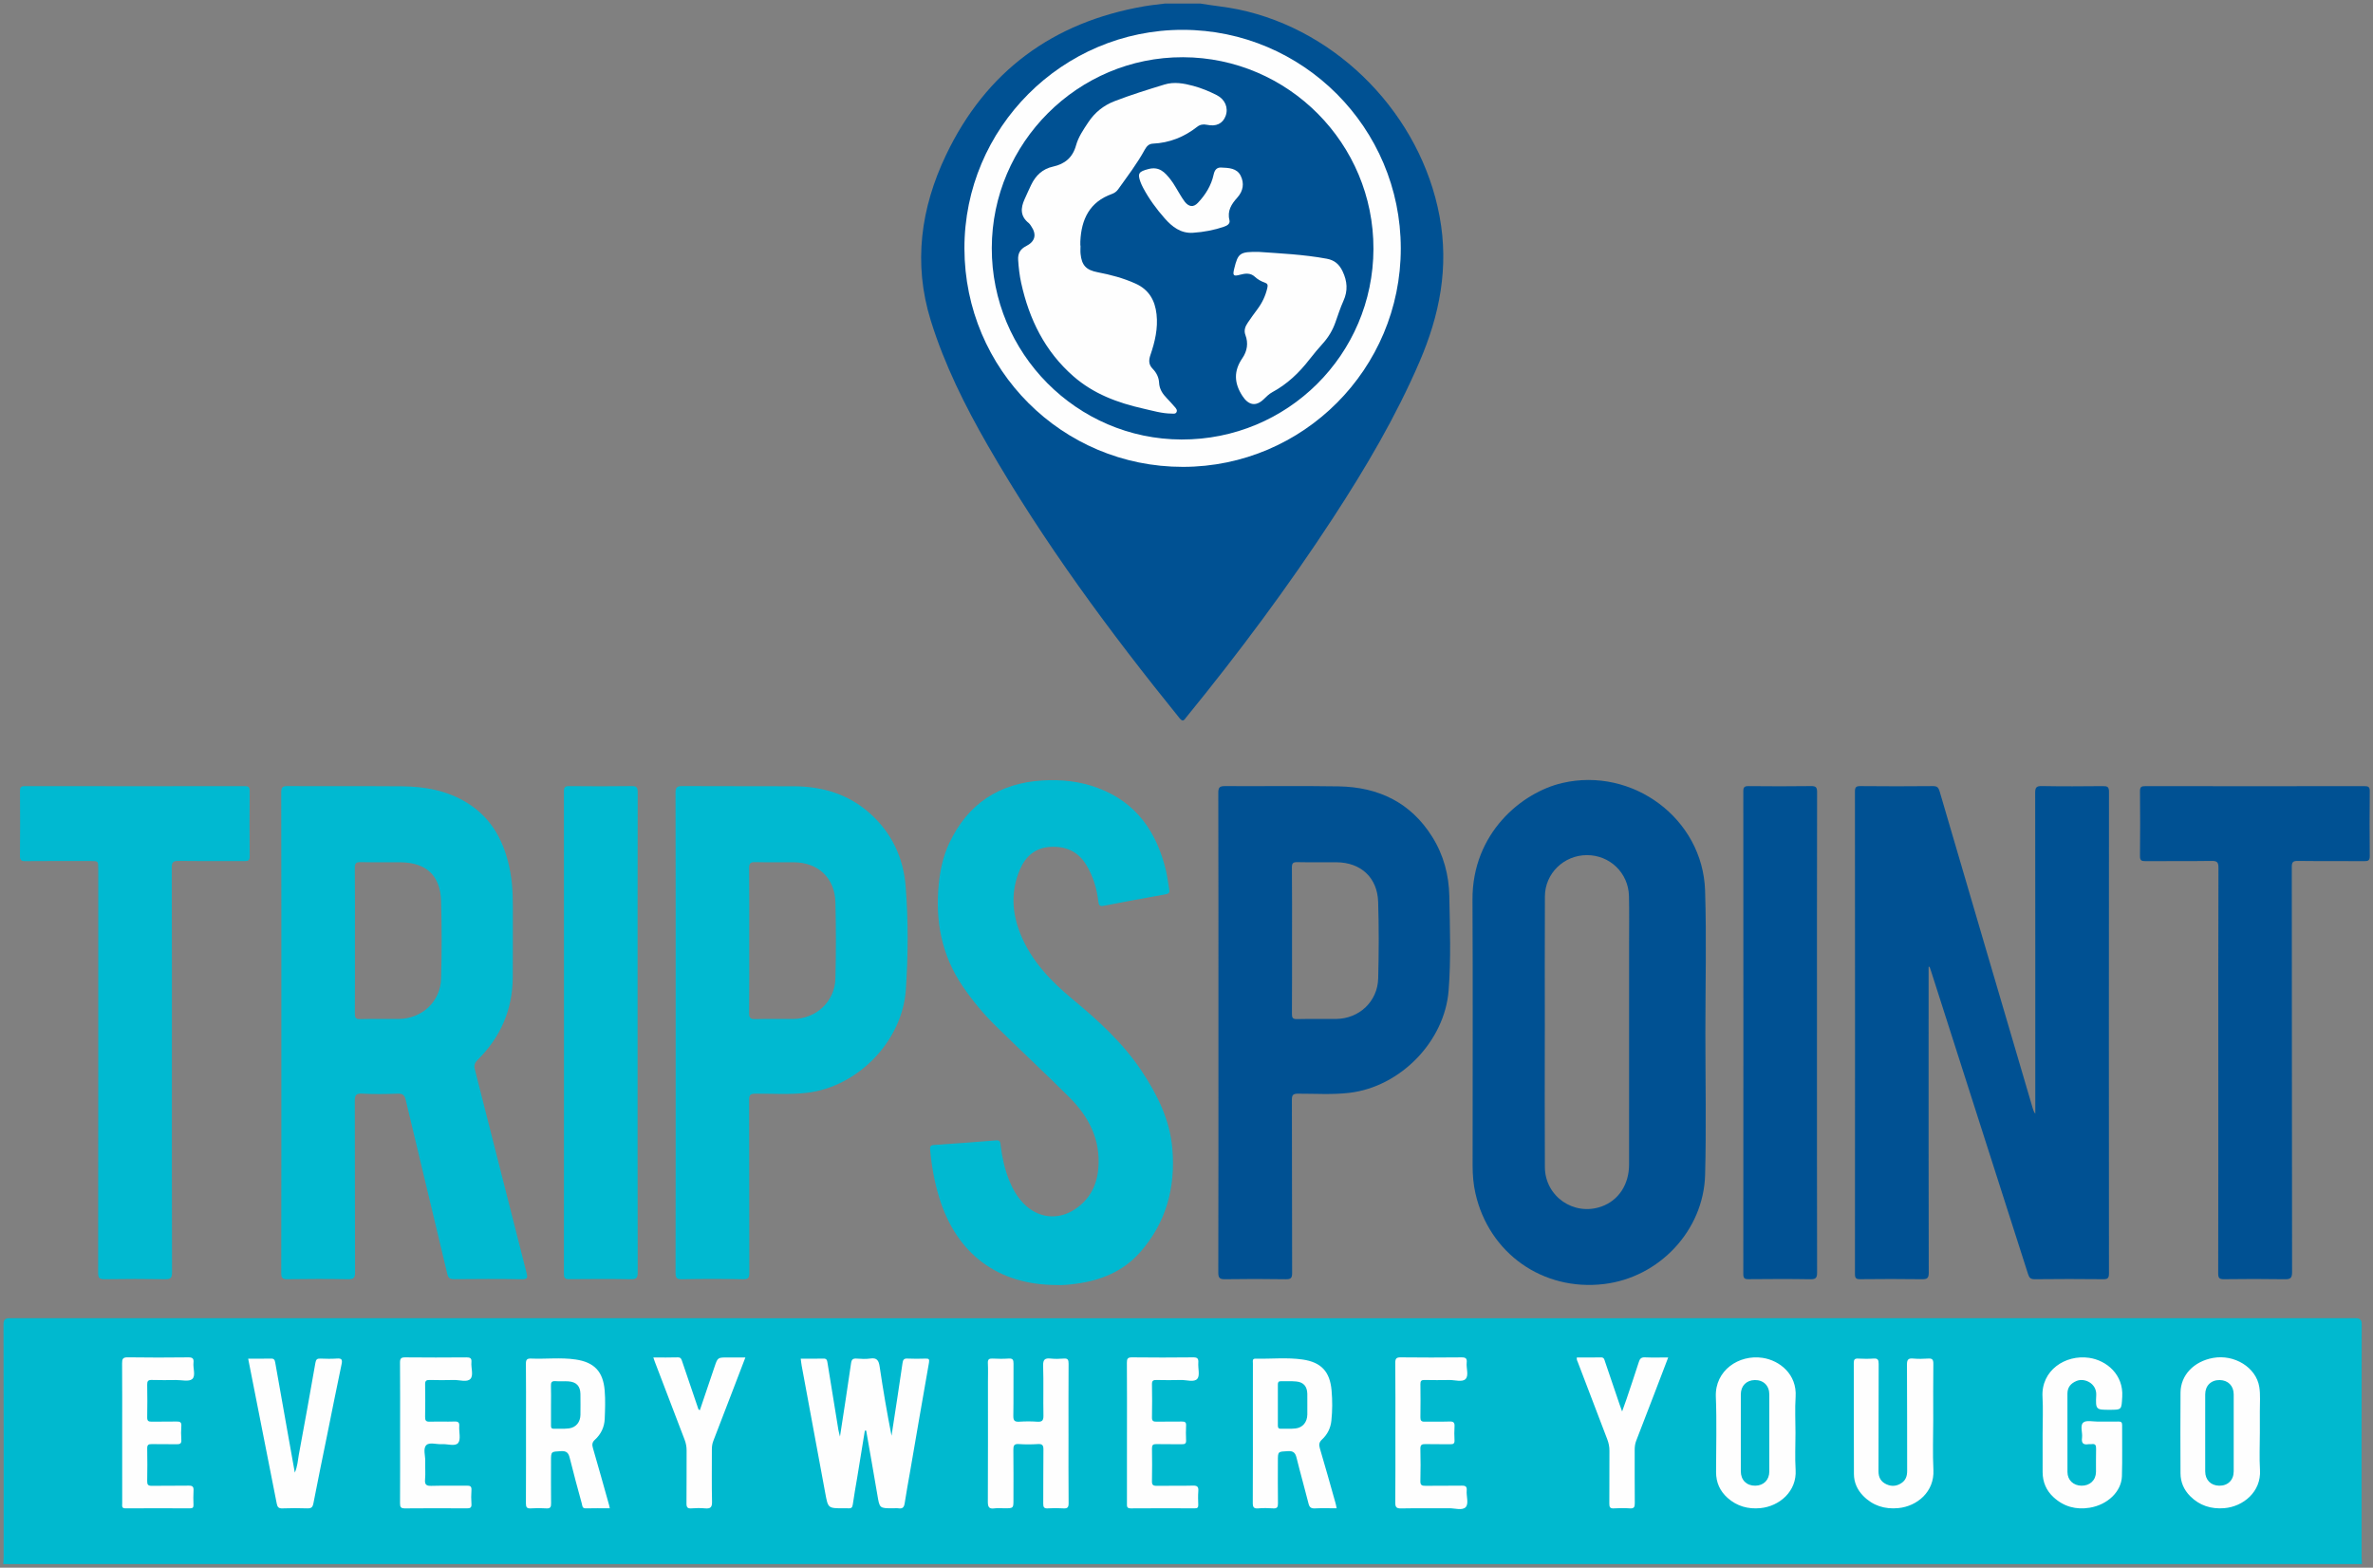 <svg viewBox="0 0 1998 1320" xmlns="http://www.w3.org/2000/svg"><rect x="0" y="0" width="1998" height="1320" fill="#808080" stroke="none"/><path d="m2.724 1317c.116-1.985.334-3.97.335-5.955.018-65.164.07-130.328-.101-195.491-.012-4.723 1.385-5.641 5.811-5.641 657.971.097 1315.941.097 1973.912 0 4.428-.001 5.823.921 5.81 5.642-.172 65.163-.119 130.327-.101 195.491 0 1.985.218 3.97.335 5.954z" fill="#00b9cf"/><path d="m1010.724 3c10.627 1.828 21.378 2.74 31.967 4.951 84.617 17.663 153.548 89.355 169.361 174.062 8.059 43.169.094 83.186-16.832 122.539-19.928 46.33-45.436 89.538-72.919 131.645-37.992 58.208-79.522 113.83-123.441 167.684-1.663 2.039-2.663 4.595-5.699.843-58.922-72.834-114.49-148.032-161.3-229.362-19.35-33.62-36.621-68.242-48.177-105.48-14.972-48.248-8.344-94.905 12.811-139.305 33.585-70.491 89.982-112.002 166.994-125.3 5.706-.985 11.488-1.528 17.235-2.277h30zm613.108 811.11v43.931c0 71.165-.052 142.329.119 213.494.011 4.706-1.358 5.65-5.754 5.587-17.329-.25-34.665-.204-51.996-.019-3.549.038-4.386-.996-4.384-4.459.089-135.329.09-270.659-.005-405.988-.003-3.633.739-4.789 4.601-4.749 20.331.212 40.666.2 60.996.003 3.535-.034 4.725 1.093 5.692 4.395 26.059 89.009 52.25 177.98 78.422 266.956.452 1.537.949 3.06 2.136 4.509v-6.154c0-87.997.032-175.995-.097-263.992-.006-4.393.872-5.834 5.58-5.746 17.16.321 34.331.223 51.495.05 3.665-.037 5.076.567 5.072 4.762-.127 135.163-.123 270.326-.015 405.488.003 3.925-.981 4.978-4.915 4.935-19.164-.21-38.333-.209-57.496.008-3.546.04-4.718-1.193-5.727-4.354-27.143-85.016-54.397-169.997-81.637-254.982-.398-1.241-.851-2.464-1.279-3.696-.269.008-.538.015-.808.021z" fill="#005193"/><path d="m889.747 1081.995c-49.487.007-84.367-26.203-98.921-73.525-4.079-13.262-6.471-26.81-7.688-40.616-.274-3.111.924-3.618 3.544-3.797 17.279-1.184 34.559-2.382 51.816-3.835 4.03-.339 3.787 2.178 4.079 4.584 1.207 9.951 3.377 19.662 7.082 29.001 2.85 7.182 6.639 13.789 12.019 19.397 11.894 12.399 28.795 14.599 43.188 5.147 12.341-8.104 18.667-19.87 19.904-34.609 2.03-24.183-8.048-43.503-24.477-59.879-20.296-20.231-41.295-39.756-61.755-59.825-10.358-10.16-19.62-21.325-27.824-33.334-17.927-26.241-23.441-55.362-20.287-86.555 1.198-11.847 3.728-23.374 8.785-34.149 15.585-33.207 42.037-50.606 78.467-52.845 15.926-.979 31.631.707 46.687 6.336 32.505 12.151 49.596 37.118 57.357 69.652 1.233 5.167 1.737 10.504 2.737 15.731.535 2.799-.471 3.702-3.224 4.19-17.36 3.074-34.704 6.253-52.005 9.645-3.726.731-4.144-.946-4.487-3.826-1.292-10.848-4.38-21.104-10.092-30.54-6.973-11.519-17.437-16.01-30.401-15.251-12.472.73-20.667 7.845-25.437 18.862-7.913 18.275-6.908 36.703.515 54.849 9.158 22.386 25.323 39.277 43.592 54.415 21.611 17.908 42.32 36.693 58.06 60.239 13.376 20.009 23.996 41.364 26.08 65.644 2.805 32.682-5.166 62.572-27.336 87.533-14.255 16.049-33.074 23.591-54.006 26.338-5.615.738-11.259 1.303-15.972 1.023z" fill="#00b9d1"/><path d="m1867.748 900.723c0-56.667-.076-113.334.133-170 .018-5.003-1.403-5.893-6.047-5.822-18.496.285-36.999.039-55.498.189-3.342.027-4.573-.654-4.534-4.313.195-18.165.191-36.333.002-54.498-.037-3.596 1.077-4.353 4.483-4.348 61.5.1 123 .1 184.499.001 3.387-.005 4.524.73 4.487 4.333-.189 18.165-.191 36.333.001 54.498.038 3.625-1.138 4.356-4.508 4.328-18.665-.155-37.335.067-55.998-.182-4.177-.056-5.154 1.014-5.15 5.166.124 113.667.054 227.333.243 341 .009 5.271-1.515 6.141-6.298 6.058-16.995-.294-34-.239-50.997-.021-3.887.05-4.923-.939-4.913-4.89.139-57.165.095-114.332.095-171.499z" fill="#005193"/><path d="m144.719 901.508c0 56.663-.065 113.327.118 169.99.015 4.7-1.348 5.679-5.764 5.613-16.995-.254-33.999-.268-50.994.01-4.39.072-5.452-1.023-5.447-5.443.138-113.327.109-226.654.109-339.98 0-6.689-.001-6.689-6.478-6.69-18.332-.001-36.665-.089-54.996.077-3.474.031-4.498-.894-4.463-4.427.176-18.164.153-36.331.015-54.496-.024-3.195.768-4.238 4.13-4.232 61.663.101 123.326.094 184.989.015 3.132-.004 4.313.684 4.282 4.093-.165 18.331-.171 36.665.004 54.995.033 3.509-1.327 4.044-4.356 4.027-18.498-.108-36.999.087-55.495-.156-4.415-.058-5.786.912-5.771 5.612.18 56.999.117 113.996.117 170.992zm392.109-32.037c0 67.304-.045 134.608.101 201.911.01 4.474-1.006 5.826-5.654 5.746-17.321-.3-34.65-.208-51.975-.045-3.422.032-4.494-.815-4.492-4.388.091-135.441.091-270.882.003-406.322-.002-3.49.909-4.485 4.425-4.45 17.491.177 34.986.22 52.475-.022 4.122-.057 5.227.952 5.218 5.158-.143 67.471-.101 134.942-.101 202.412z" fill="#00b9d1"/><path d="m1529.833 869.477c0 67.321-.047 134.642.105 201.963.01 4.5-1.043 5.775-5.644 5.697-17.325-.295-34.659-.206-51.988-.044-3.389.032-4.496-.739-4.493-4.345.096-135.476.095-270.951.002-406.427-.002-3.529.955-4.433 4.43-4.398 17.495.176 34.995.222 52.488-.023 4.098-.057 5.214.884 5.204 5.113-.148 67.489-.104 134.977-.104 202.464z" fill="#005193"/><path d="m728.18 1204.582c-2.151 13.213-4.292 26.427-6.459 39.637-1.239 7.55-2.664 15.074-3.704 22.651-.359 2.617-1.416 3.384-3.812 3.152-1.32-.128-2.663-.022-3.996-.022-13.066 0-13.008-.011-15.368-12.81-6.603-35.813-13.263-71.615-19.883-107.424-.327-1.771-.49-3.573-.782-5.763 6.526 0 12.84.115 19.145-.052 2.887-.076 3.097 1.616 3.436 3.739 2.994 18.722 6.05 37.433 9.113 56.144.238 1.451.668 2.87 1.358 5.774 3.297-21.559 6.476-41.609 9.326-61.706.472-3.326 1.638-4.136 4.682-3.956 3.819.226 7.732.52 11.476-.054 5.72-.876 7.17 1.743 7.925 6.835 2.877 19.404 6.174 38.746 10.001 58.183 1.692-11.036 3.398-22.07 5.072-33.109 1.422-9.375 2.836-18.75 4.189-28.135.346-2.399.984-3.897 3.984-3.74 5.151.27 10.328.169 15.489.035 2.586-.067 3.317.434 2.804 3.333-5.362 30.296-10.535 60.625-15.766 90.943-1.583 9.177-3.319 18.33-4.708 27.536-.491 3.256-1.665 4.753-5.072 4.266-1.633-.233-3.326-.04-4.992-.04-11.176 0-11.039-.023-12.94-11.358-3.025-18.027-6.254-36.02-9.397-54.027-.373-.01-.747-.021-1.121-.032zm397.235 65.418c-6.273 0-12.266-.203-18.236.082-3.22.154-4.62-.796-5.423-3.997-3.234-12.894-6.915-25.677-10.084-38.587-1.044-4.251-2.725-5.878-7.346-5.618-8.369.47-8.388.129-8.388 8.474 0 11.828-.102 23.657.068 35.482.046 3.171-.697 4.475-4.1 4.234-4.144-.294-8.349-.35-12.482.011-3.896.34-4.645-1.137-4.626-4.762.149-27.486.082-54.973.082-82.459 0-11.661-.021-23.322.024-34.983.006-1.654-.776-3.945 2.318-3.871 13.144.312 26.377-1.164 39.421.708 15.827 2.271 23.13 10.237 24.507 26.079.734 8.44.721 16.967-.169 25.443-.653 6.219-3.293 11.555-7.805 15.758-2.408 2.244-2.873 4.206-1.935 7.363 4.589 15.453 8.904 30.987 13.294 46.498.351 1.241.542 2.529.88 4.145zm-611.985-.004c-6.912 0-13.565-.131-20.209.058-3.118.089-2.878-2.261-3.339-3.957-3.491-12.828-7.024-25.649-10.202-38.556-1.037-4.211-2.658-5.923-7.311-5.661-8.411.474-8.431.13-8.431 8.432 0 11.828-.094 23.656.063 35.482.041 3.104-.579 4.526-4.055 4.28-4.31-.306-8.671-.288-12.984-.004-3.356.221-4.167-.989-4.15-4.208.125-23.321.067-46.644.067-69.965 0-15.826.098-31.652-.077-47.476-.038-3.426.773-4.639 4.379-4.492 12.471.507 25.04-1.048 37.422.766 15.841 2.321 23.193 10.222 24.519 26.058.664 7.935.35 15.981.036 23.959-.271 6.917-3.157 12.944-8.3 17.61-2.364 2.145-2.454 4.12-1.616 6.99 4.654 15.953 9.097 31.969 13.603 47.965.216.77.34 1.567.585 2.719zm386.229-62.804c0 19.499-.093 38.998.085 58.495.032 3.556-.984 4.622-4.463 4.384-4.313-.296-8.673-.267-12.99-.005-3.13.189-3.935-.9-3.906-3.936.142-15.164-.06-30.332.152-45.495.052-3.743-.938-4.948-4.726-4.705-5.311.339-10.68.367-15.987-.006-3.984-.281-4.64 1.301-4.595 4.835.18 13.997.074 27.997.073 41.996 0 7.246 0 7.246-7.491 7.246-2.833 0-5.713-.327-8.489.072-4.858.698-5.601-1.484-5.58-5.798.164-33.497.091-66.995.091-100.492 0-5.333.195-10.676-.072-15.995-.161-3.212 1.022-3.992 3.997-3.845 4.489.221 9.014.304 13.49-.021 3.493-.254 4.14 1.155 4.112 4.268-.129 14.665.093 29.333-.155 43.995-.068 4.024 1.167 5.142 5.026 4.894 4.979-.32 10.012-.341 14.988.005 4.035.28 5.428-.785 5.339-5.102-.289-13.993.187-28.005-.258-41.99-.169-5.318 1.557-6.584 6.381-6.067 3.625.388 7.344.312 10.985.009 3.463-.288 4.077 1.155 4.057 4.265-.125 19.662-.064 39.328-.064 58.993zm820.176-.929c-.002-9.998.476-20.023-.099-29.988-1.295-22.426 19.229-35.858 39.243-32.966 14.856 2.147 29.013 14.235 27.884 32.734-.671 10.992-.117 11.026-10.757 11.026-11.226 0-11.787-.029-11.139-12.376.511-9.75-9.774-14.837-16.726-11.857-4.755 2.038-7.516 5.333-7.515 10.656.002 21.995-.042 43.991.026 65.986.021 6.75 4.959 11.412 11.81 11.497 7.085.087 12.127-4.633 12.208-11.572.076-6.498-.122-13.001.082-19.494.094-2.98-.651-4.438-3.845-3.915-.811.133-1.682-.096-2.493.039-4.278.712-6.135-.752-5.507-5.332.604-4.403-1.872-10.33 1.046-12.904 2.483-2.19 8.234-.736 12.541-.784 5.665-.062 11.333.073 16.995-.057 2.305-.053 3.214.567 3.196 3.045-.107 14.33.276 28.671-.176 42.988-.406 12.865-11.987 24.042-27.139 26.533-11.441 1.881-21.817-.846-30.5-8.896-6.074-5.632-9.046-12.62-9.127-20.872-.003-.333-.005-.667-.005-1-.001-10.829-.001-21.66-.003-32.491zm-208.097.39c0 10.33-.522 20.692.115 30.983 1.127 18.22-13.717 30.664-29.529 32.22-10.387 1.022-19.83-1.526-27.767-8.618-6.446-5.759-9.672-12.981-9.672-21.633-.002-21.16.662-42.346-.189-63.472-.891-22.126 19.316-35.846 39.419-32.792 14.222 2.16 29.003 13.698 27.742 32.83-.667 10.119-.118 20.318-.119 30.482zm391 .117c0 10.33-.518 20.692.114 30.983 1.125 18.319-14.148 30.887-30.142 32.158-10.992.873-20.739-2.154-28.672-10.147-5.302-5.342-8.085-11.803-8.115-19.278-.09-22.659-.166-45.319.015-67.977.117-14.606 11.219-26.183 27.344-29.111 17.96-3.262 36.318 7.93 38.977 24.432 1.074 6.668.41 13.622.468 20.446.053 6.165.012 12.33.011 18.494zm-275-11.52c0 14.161-.576 28.352.143 42.477.934 18.326-13.685 30.607-29.587 32.126-11.346 1.084-21.42-1.993-29.563-10.343-4.996-5.124-7.752-11.318-7.781-18.4-.127-31.155-.032-62.31-.124-93.465-.008-2.79.735-3.846 3.631-3.701 4.321.217 8.679.305 12.987-.02 3.622-.274 4.361 1.054 4.346 4.467-.132 30.155-.013 60.311-.136 90.466-.021 5.134 2.004 8.7 6.451 10.839 4.561 2.193 9.091 1.77 13.232-1.197 3.407-2.441 4.444-5.894 4.432-10.025-.084-29.822.052-59.646-.153-89.467-.029-4.264 1.157-5.457 5.251-5.089 4.132.37 8.339.308 12.483.011 3.443-.246 4.524.742 4.477 4.338-.206 15.659-.089 31.322-.089 46.983zm-1418.788-51.248c6.722 0 13.032.089 19.337-.045 2.428-.051 3.057 1.1 3.426 3.207 3.613 20.631 7.307 41.249 10.982 61.87 1.779 9.98 3.565 19.958 5.528 30.945 2.324-5.327 2.487-10.26 3.36-14.953 4.801-25.822 9.461-51.67 13.988-77.541.482-2.752 1.393-3.64 4.091-3.536 4.656.181 9.343.306 13.982-.03 3.81-.276 4.812.685 3.992 4.579-4.212 20.002-8.178 40.056-12.239 60.089-3.863 19.06-7.846 38.097-11.503 57.197-.64 3.34-1.784 4.396-5.104 4.285-6.987-.234-13.995-.265-20.978.016-3.186.128-4.222-1.076-4.786-3.962-6.728-34.419-13.552-68.82-20.349-103.225-1.216-6.15-2.427-12.302-3.727-18.896zm-106.071 61.991c0-19.33.084-38.661-.074-57.989-.03-3.671.563-5.185 4.793-5.117 16.993.274 33.993.218 50.988.028 3.569-.04 4.719 1.024 4.335 4.475-.527 4.734 2.077 11.085-1.084 13.808-2.72 2.343-8.875.761-13.511.801-6.832.058-13.669.171-20.494-.054-3.151-.104-3.946.999-3.891 3.992.168 9.162.162 18.331.002 27.493-.051 2.898.95 3.691 3.733 3.624 6.995-.169 13.999.07 20.993-.115 2.932-.077 4.256.572 4.014 3.823-.285 3.811-.285 7.677 0 11.488.244 3.258-1.1 3.897-4.021 3.821-6.994-.18-13.999.059-20.993-.114-2.805-.069-3.768.775-3.721 3.642.151 9.162.167 18.331-.01 27.493-.059 3.021.781 4.03 3.901 3.975 10.328-.182 20.665.068 30.992-.146 3.342-.069 4.325.987 4.115 4.213-.259 3.982-.146 7.997-.032 11.993.06 2.12-.639 2.915-2.841 2.907-18.163-.066-36.327-.085-54.49.004-3.354.016-2.688-2.176-2.69-4.057-.021-19.995-.014-39.992-.014-59.988zm234 .347c0-19.663.088-39.327-.081-58.989-.03-3.521.963-4.466 4.452-4.43 17.162.175 34.327.155 51.49.012 3.187-.027 4.502.738 4.195 4.112-.435 4.776 1.932 11.001-.855 14.002-2.847 3.065-9.134.802-13.908.925-6.828.175-13.666.161-20.494-.012-2.794-.071-3.779.752-3.731 3.633.153 9.162.166 18.331-.009 27.493-.057 3.006.753 4.083 3.892 3.984 6.992-.22 14.001.094 20.992-.142 3.178-.107 4.042.976 3.848 3.988-.309 4.792 1.508 11.012-.87 14.03-2.541 3.223-9.033.738-13.788 1.054-4.459.296-10.328-1.847-13.031.797-2.97 2.905-.78 8.846-.939 13.457-.178 5.16.325 10.364-.148 15.486-.433 4.691 1.41 5.485 5.6 5.357 9.823-.298 19.662.016 29.491-.162 3.004-.055 4.194.671 3.965 3.855-.274 3.813-.292 7.678.004 11.488.256 3.299-1.146 3.8-4.032 3.781-17.33-.115-34.661-.149-51.99.021-3.385.033-4.135-1.076-4.115-4.25.126-19.83.062-39.661.062-59.49zm612 .115c0-19.663.075-39.327-.073-58.989-.025-3.357.662-4.596 4.328-4.554 17.161.198 34.328.196 51.489.001 3.621-.041 4.569 1.118 4.319 4.515-.34 4.627 1.514 10.802-.823 13.532-2.721 3.178-9.068.875-13.833 1.007-6.827.189-13.665.141-20.494.002-2.631-.053-3.913.444-3.854 3.507.179 9.328.168 18.664.001 27.993-.053 2.95 1.042 3.644 3.772 3.584 7.162-.157 14.331.036 21.494-.099 2.535-.048 3.592.633 3.461 3.345-.201 4.156-.209 8.337.001 12.493.142 2.81-1.116 3.302-3.544 3.264-7.164-.112-14.333.083-21.494-.099-2.862-.073-3.729.854-3.684 3.682.148 9.163.172 18.332-.013 27.493-.062 3.072.874 3.988 3.941 3.935 10.162-.175 20.335.135 30.491-.167 3.897-.116 4.884 1.14 4.587 4.775-.311 3.807-.161 7.662-.039 11.491.069 2.165-.716 2.878-2.879 2.87-17.997-.064-35.994-.113-53.99.031-3.428.027-3.183-1.855-3.18-4.121.027-19.831.016-39.661.016-59.491zm226 .11c0-19.663.108-39.328-.094-58.989-.039-3.806 1.037-4.709 4.739-4.665 16.995.203 33.994.187 50.989.008 3.471-.036 4.814.837 4.412 4.4-.535 4.74 2.022 10.915-1.023 13.9-2.789 2.734-8.875.694-13.505.767-6.997.11-13.999.124-20.995-.02-2.592-.053-3.483.766-3.447 3.399.126 9.33.139 18.664-.01 27.994-.045 2.808.775 3.778 3.659 3.701 6.994-.186 14.003.126 20.992-.14 3.424-.13 4.276 1.113 4.078 4.269-.24 3.818-.207 7.67-.007 11.492.14 2.677-.86 3.432-3.432 3.38-6.996-.14-14.001.098-20.993-.112-3.147-.094-4.404.644-4.316 4.08.229 8.993.24 18-.006 26.991-.096 3.505 1.269 4.09 4.347 4.041 10.162-.162 20.331.061 30.492-.132 3.222-.061 4.48.791 4.174 4.134-.437 4.774 1.945 11.008-.868 13.99-2.862 3.032-9.144.856-13.918.902-13.496.131-26.999-.132-40.49.152-4.116.087-4.894-1.273-4.859-5.053.176-19.495.081-38.993.081-58.489zm-624.788-63.563c7.227 0 13.879.159 20.516-.074 2.867-.101 3.197 1.752 3.824 3.593 4.394 12.89 8.767 25.786 13.149 38.679.256.753.195 1.691 1.683 2.203 4.109-12.141 8.229-24.286 12.329-36.439 2.685-7.96 2.671-7.965 11.058-7.965h14.948c-3.95 10.306-7.683 20.047-11.418 29.786-5.174 13.492-10.309 26.999-15.564 40.46-.936 2.397-1.251 4.778-1.245 7.299.03 14.65-.212 29.306.143 43.948.117 4.815-1.49 5.973-5.863 5.579-3.798-.342-7.67-.303-11.475-.002-3.383.268-4.205-.99-4.174-4.202.147-14.815.016-29.633.102-44.449.019-3.227-.544-6.222-1.698-9.225-8.404-21.857-16.735-43.743-25.083-65.622-.353-.919-.645-1.859-1.232-3.569zm854.492-.002c-3.891 10.18-7.602 19.915-11.333 29.643-5.175 13.491-10.323 26.993-15.588 40.45-1 2.556-1.301 5.104-1.295 7.791.035 14.983-.059 29.967.078 44.949.029 3.155-.692 4.484-4.135 4.244-4.473-.312-8.997-.282-13.475-.007-3.255.2-3.85-1.127-3.826-4.04.123-14.816.003-29.633.097-44.449.021-3.4-.616-6.536-1.832-9.698-8.288-21.546-16.479-43.13-24.702-64.701-.467-1.225-1.247-2.369-.911-4.176 6.719 0 13.507.118 20.287-.059 2.673-.07 2.852 1.786 3.414 3.428 4.135 12.101 8.228 24.215 12.343 36.323.523 1.539 1.102 3.058 2.081 5.765 1.488-4.167 2.656-7.278 3.712-10.427 3.487-10.391 7.002-20.773 10.35-31.209.866-2.699 1.983-4.058 5.15-3.912 6.3.289 12.624.085 19.585.085zm-225.157-933.87c.06 101.463-82.106 183.9-183.382 183.984-101.674.085-183.805-81.971-184.019-183.851-.213-101.389 82.53-184.245 183.886-184.136 101.191.109 183.455 82.592 183.515 184.003z" fill="#fefefe"/><path d="m443.293 1071.607c-14.536-57.031-28.937-114.096-43.482-171.124-.89-3.491-.143-5.6 2.444-8.16 19.239-19.037 29.274-42.121 29.46-69.292.115-16.83.035-33.662.079-50.493.033-12.661.198-25.324-2.064-37.862-4.404-24.414-14.672-45.234-36.53-58.714-16.823-10.375-35.6-13.736-54.981-13.885-31.994-.247-63.993.029-95.987-.185-4.449-.03-5.461 1.108-5.451 5.491.152 67.325.106 134.651.106 201.976 0 67.492.038 134.984-.093 202.476-.008 4.082.925 5.338 5.15 5.276 16.994-.247 33.998-.292 50.99.019 4.743.087 6.045-.988 6.023-5.909-.211-47.993-.06-95.989-.232-143.982-.017-4.768.736-6.658 6.101-6.379 9.972.518 20 .405 29.984.019 4.377-.169 5.874 1.346 6.842 5.424 11.593 48.856 23.41 97.658 35.004 146.513.837 3.528 2.318 4.304 5.698 4.274 18.996-.168 37.999-.299 56.99.061 5.227.098 4.937-1.669 3.949-5.544zm-71.906-247.518c-.552 19.366-16.201 33.717-35.615 33.89-10.828.096-21.664-.183-32.484.126-4.013.115-4.553-1.365-4.528-4.859.151-20.491.074-40.983.075-61.475 0-20.325.122-40.652-.102-60.975-.045-4.074 1.231-4.951 5.036-4.868 11.157.245 22.324-.012 33.485.12 21.619.256 33.474 11.084 34.12 32.576.654 21.806.634 43.659.013 65.465z" fill="#00b9d1"/><path d="m1435.635 749.865c-1.92-60.649-61.154-104.314-120.25-90.566-34.098 7.932-75.869 42.191-75.585 98.246.378 74.634.088 149.271.101 223.907.001 7.843.629 15.644 2.357 23.305 11.406 50.588 56.766 82.582 108.288 76.425 46.473-5.553 83.86-45.051 85.107-91.94 1.057-39.787.218-79.625.22-119.44.002-39.98 1.027-79.995-.238-119.937zm-63.995 230.622c-.009 16.976-8.906 30.375-23.351 35.463-23.207 8.175-47.396-8.511-47.547-33.208-.233-37.995-.061-75.992-.061-113.988h.022c0-37.996-.14-75.993.058-113.988.101-19.342 15.953-34.657 35.265-34.731 19.393-.074 35.048 14.938 35.523 34.476.312 12.825.101 25.662.102 38.494.004 62.494.02 124.988-.011 187.482z" fill="#005193"/><path d="m762.493 746.003c-1.911-23.85-11.681-44.606-29.753-60.879-18.252-16.435-40.201-22.939-64.273-23.075-31.324-.176-62.651.056-93.975-.155-4.577-.031-5.723 1.162-5.713 5.724.154 67.316.106 134.633.106 201.949s.036 134.633-.087 201.949c-.008 4.142.621 5.719 5.325 5.626 17.156-.339 34.326-.336 51.482-.001 4.669.091 5.325-1.447 5.313-5.592-.14-48.487-.033-96.976-.188-145.463-.013-4.196 1.14-5.164 5.237-5.193 14.478-.101 28.979.941 43.437-.742 42.869-4.99 80.314-43.487 83.274-86.772 1.988-29.087 2.145-58.312-.185-87.376zm-59.077 77.852c-.501 19.374-16.064 33.916-35.401 34.12-10.661.113-21.329-.167-31.984.122-4.04.109-5.353-.82-5.303-5.108.24-20.322.107-40.648.107-60.973s.13-40.651-.105-60.973c-.05-4.268 1.237-5.233 5.294-5.125 10.821.288 21.656.007 32.484.121 20.52.216 34.404 13.266 34.915 33.852.529 21.309.544 42.655-.007 63.964z" fill="#00b9d1"/><path d="m1220.285 754.554c-.325-17.701-4.809-34.591-14.3-49.803-18.196-29.166-45.48-42.058-78.931-42.618-31.824-.534-63.663-.039-95.495-.225-4.387-.026-5.8.862-5.787 5.601.176 67.331.12 134.663.12 201.995s.055 134.663-.119 201.994c-.012 4.722 1.37 5.688 5.782 5.624 16.996-.25 34.001-.281 50.995.02 4.468.079 5.403-1.13 5.388-5.46-.168-48.498-.055-96.997-.2-145.496-.012-4.037.81-5.278 5.093-5.294 14.482-.055 28.991.985 43.449-.729 42.843-5.078 80.09-43.314 83.419-86.159 2.056-26.447 1.073-52.973.586-79.45zm-59.885 69.304c-.516 19.449-15.996 33.893-35.397 34.115-10.997.126-22.001-.146-32.993.121-3.747.091-4.265-1.298-4.242-4.576.14-20.496.071-40.994.071-61.491s.113-40.995-.1-61.49c-.04-3.869 1.112-4.681 4.752-4.6 10.993.244 21.996.006 32.993.109 20.345.191 34.239 12.929 34.878 33.333.674 21.475.609 42.999.038 64.479z" fill="#005193"/><path d="m1100.731 1182.541c.002 2.831.032 5.662-.004 8.493-.08 6.361-3.776 11.03-9.908 11.745-4.11.479-8.314.121-12.473.233-2.101.056-2.429-1.101-2.423-2.832.034-11.49.042-22.981.002-34.471-.006-1.84.568-2.763 2.557-2.711 4.327.113 8.686-.2 12.978.222 6.107.6 9.087 4.148 9.254 10.329.082 2.995.014 5.994.017 8.992zm-636.793.435c-.001-5.329.139-10.663-.056-15.984-.107-2.917.558-4.3 3.822-4.039 3.642.292 7.337-.097 10.981.174 6.672.497 9.922 4.006 10.026 10.639.092 5.827.068 11.657.008 17.485-.062 6.091-3.676 10.705-9.624 11.469-4.263.547-8.641.178-12.966.277-2.291.052-2.193-1.49-2.191-3.035.003-5.663.001-11.324 0-16.986zm1001.776 23.478c0-10.819-.027-21.637.009-32.456.024-7.119 4.731-11.859 11.777-11.974 7.25-.118 12.2 4.707 12.211 12.067.033 21.637.034 43.274-.001 64.912-.012 7.139-4.768 11.888-11.803 11.972-7.277.087-12.162-4.711-12.185-12.066-.033-10.817-.008-21.636-.008-32.455zm391 .056c0-10.819-.026-21.637.009-32.456.024-7.333 4.946-12.137 12.222-12.03 7.021.104 11.756 4.865 11.767 12.012.034 21.637.034 43.274 0 64.912-.012 7.34-4.996 12.165-12.248 12.028-7.044-.134-11.718-4.871-11.741-12.01-.035-10.819-.009-21.637-.009-32.456z" fill="#00b9cf"/><path d="m1156.405 209.583c-.248 89.032-72.417 160.724-161.553 160.485-88.243-.237-159.979-72.621-159.796-161.239.183-88.682 72.605-160.925 161.049-160.651 88.581.274 160.548 72.737 160.3 161.405z" fill="#005193"/><g fill="#fefefe"><path d="m909.77 206.728c0 2.331-.197 4.681.034 6.988.978 9.759 4.734 13.681 14.432 15.536 10.959 2.096 21.671 4.937 31.91 9.566 11.244 5.083 16.337 14.101 17.637 25.808 1.318 11.867-1.359 23.193-5.148 34.272-1.536 4.491-1.596 8.093 1.993 11.742 3.053 3.104 5.076 7.135 5.296 11.596.266 5.395 2.928 9.374 6.491 13.046 2.318 2.388 4.523 4.889 6.721 7.389 1.099 1.25 2.354 2.661 1.424 4.431-.832 1.584-2.636 1.165-4.059 1.156-8.24-.048-16.08-2.446-24.021-4.234-21.501-4.842-41.745-12.375-58.662-27.157-24.044-21.011-37.294-48.044-44.024-78.714-1.392-6.344-2.108-12.788-2.53-19.281-.357-5.499 1.761-9.131 6.686-11.632 7.803-3.962 9.116-9.913 4.099-17.068-.573-.817-1.099-1.74-1.862-2.338-7.177-5.631-6.958-12.53-3.545-20.012 1.859-4.077 3.643-8.19 5.601-12.219 3.824-7.869 9.524-13.385 18.44-15.334 9.81-2.144 16.492-7.58 19.317-17.867 1.93-7.027 6.182-13.204 10.24-19.326 5.514-8.32 12.82-14.257 22.148-17.871 13.804-5.348 27.939-9.692 42.072-14.03 8.098-2.486 16.193-1.009 24.134 1.114 6.922 1.851 13.533 4.599 19.916 7.835 6.992 3.545 9.959 10.725 7.425 17.53-2.403 6.451-7.928 9.148-15.844 7.412-3.048-.669-5.777-.106-8.024 1.658-11.009 8.643-23.345 13.574-37.39 14.236-3.179.15-5.154 2.036-6.778 5.012-6.471 11.856-14.709 22.568-22.523 33.547-1.269 1.783-3.061 3.051-5.159 3.8-18.779 6.7-25.75 21.268-26.593 39.914-.053 1.163-.007 2.331-.007 3.496.052-.001.103-.001.153-.001zm150.038 5.377c17.955 1.273 37.742 2.13 57.283 5.748 6.515 1.206 10.481 4.597 13.324 10.566 3.989 8.372 4.591 16.355.727 24.903-2.661 5.886-4.618 12.094-6.794 18.193-2.321 6.505-5.742 12.301-10.357 17.465-3.992 4.466-7.885 9.039-11.55 13.775-8.655 11.185-18.686 20.741-31.232 27.488-2.807 1.51-4.988 3.806-7.283 6-6.689 6.395-12.845 4.835-17.846-2.847-7.095-10.898-7.413-21.077-.026-31.843 4.038-5.885 5.153-12.568 2.537-19.507-1.462-3.877-.108-7.216 1.996-10.329 2.608-3.857 5.336-7.638 8.125-11.367 4.041-5.403 6.823-11.295 8.348-17.926.599-2.604.135-3.671-2.145-4.461-3.149-1.09-5.927-2.656-8.457-4.997-3.517-3.254-7.917-2.852-12.27-1.656-5.702 1.567-6.453.793-5.031-5.022 3.24-13.261 4.742-14.393 20.651-14.183z"/><path d="m1004.732 195.985c-10.491.806-17.923-5.123-24.098-12.136-6.89-7.826-13.149-16.307-18.094-25.606-.855-1.608-1.644-3.268-2.276-4.974-2.784-7.518-1.121-8.846 6.551-10.905 9.307-2.497 14.012 2.814 18.659 8.67 3.075 3.875 5.341 8.39 7.993 12.604 1.326 2.107 2.55 4.303 4.093 6.242 3.454 4.341 7.256 4.887 10.984.955 6.429-6.782 11.316-14.616 13.323-23.909.763-3.533 2.433-6.015 6.22-5.849 6.328.277 13.329.38 16.547 6.928 3.125 6.36 2.187 12.802-2.907 18.451-4.756 5.274-8.562 10.993-6.561 18.884.809 3.191-2.058 4.685-4.641 5.57-8.367 2.871-17 4.489-25.793 5.075z"/></g></svg>